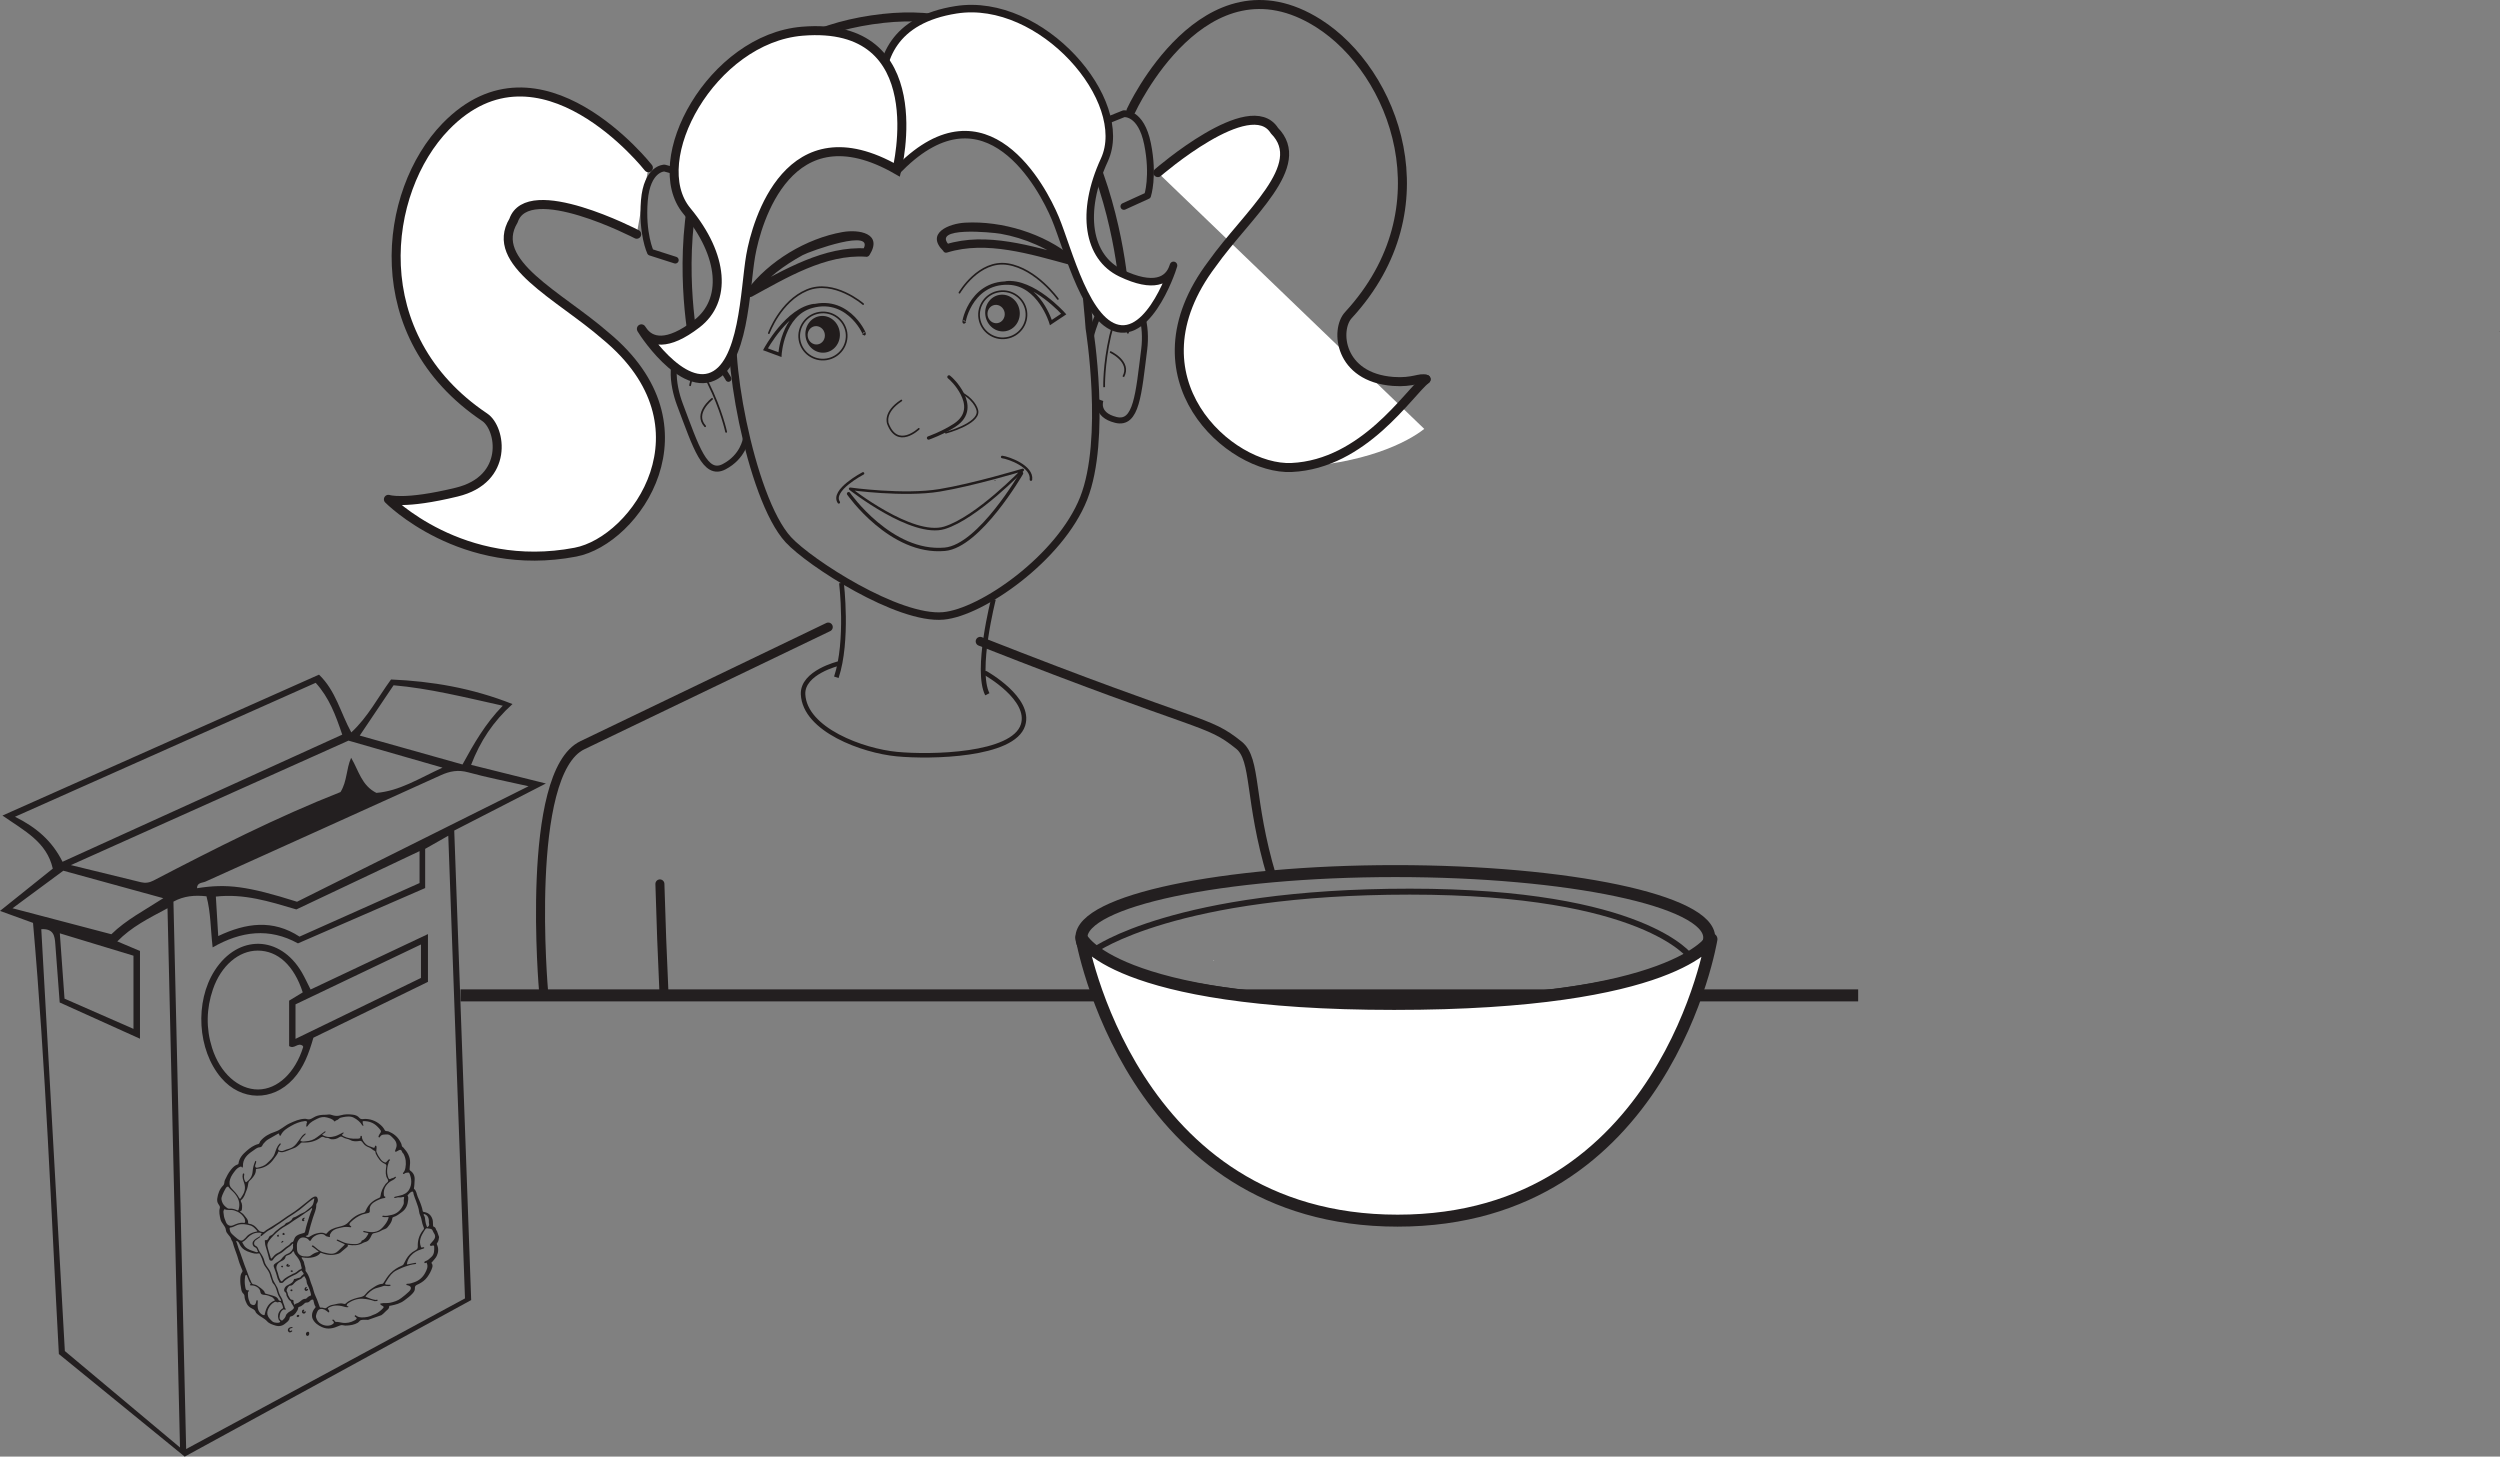 <?xml version="1.0" encoding="UTF-8"?>
<svg xmlns="http://www.w3.org/2000/svg" xmlns:xlink="http://www.w3.org/1999/xlink" width="416.091pt" height="242.433pt" viewBox="0 0 416.091 242.433" version="1.1">
<rect x="0" y="0" width="416.091" height="242.433" fill="#808080" stroke="none"/>
<defs>
<clipPath id="clip1">
  <path d="M 416 55 L 416.09 55 L 416.09 56 L 416 56 Z M 416 55 "/>
</clipPath>
<clipPath id="clip2">
  <path d="M 0 112 L 91 112 L 91 242.434 L 0 242.434 Z M 0 112 "/>
</clipPath>
</defs>
<g id="surface1">
<g clip-path="url(#clip1)" clip-rule="nonzero">
<path style=" stroke:none;fill-rule:nonzero;fill:rgb(13.73%,12.16%,12.549%);fill-opacity:1;" d="M 416.043 55.211 C 416.102 55.211 416.109 55.145 416.051 55.145 C 415.996 55.145 415.988 55.211 416.043 55.211 "/>
</g>
<path style="fill:none;stroke-width:1.5;stroke-linecap:round;stroke-linejoin:round;stroke:rgb(13%,11.327%,11.311%);stroke-opacity:1;stroke-miterlimit:4;" d="M -0.001 0 C -33.505 -16.121 -33.259 -15.996 -40.911 -19.664 C -50.614 -24.297 -47.372 -60.738 -47.372 -60.738 " transform="matrix(1,0,0,-1,137.853,104.364)"/>
<path style="fill:none;stroke-width:1.5;stroke-linecap:round;stroke-linejoin:round;stroke:rgb(13%,11.327%,11.311%);stroke-opacity:1;stroke-miterlimit:4;" d="M -0.001 -0.002 C 37.624 -14.826 37.651 -12.935 43.061 -17.283 C 46.022 -19.662 44.674 -26.275 48.522 -39.127 " transform="matrix(1,0,0,-1,163.142,106.745)"/>
<path style="fill:none;stroke-width:1.5;stroke-linecap:round;stroke-linejoin:round;stroke:rgb(13%,11.327%,11.311%);stroke-opacity:1;stroke-miterlimit:4;" d="M 0.001 0 C 0.169 -6.078 0.396 -12.152 0.681 -18.218 " transform="matrix(1,0,0,-1,109.831,147.114)"/>
<path style="fill-rule:nonzero;fill:rgb(100%,100%,100%);fill-opacity:1;stroke-width:1.5;stroke-linecap:round;stroke-linejoin:round;stroke:rgb(13%,11.327%,11.311%);stroke-opacity:1;stroke-miterlimit:4;" d="M 0.001 0.001 C 0.001 0.001 -18.038 23.009 -33.726 6.86 C -44.19 -3.921 -47.351 -28.038 -27.241 -41.527 C -24.499 -43.362 -23.128 -51.874 -31.917 -53.991 C -40.694 -56.124 -43.269 -55.187 -43.269 -55.187 C -43.269 -55.187 -31.077 -67.609 -12.14 -63.98 C -2.085 -62.062 11.239 -43.112 -7.167 -27.948 C -14.823 -21.265 -26.667 -15.8 -22.444 -8.796 C -20.038 -1.648 -1.94 -11.066 -1.94 -11.066 " transform="matrix(1,0,0,-1,107.913,27.919)"/>
<path style=" stroke:none;fill-rule:nonzero;fill:rgb(13%,11.327%,11.311%);fill-opacity:1;" d="M 144.727 42.434 C 146.977 38.836 142.973 38.129 140.191 38.629 C 134.207 39.695 127.945 43.43 124.289 48.34 C 123.879 48.887 124.543 49.695 125.148 49.367 C 130.824 46.27 137.422 42.289 144.09 42.727 C 144.984 42.789 145.117 41.41 144.223 41.348 C 137.25 40.891 130.473 44.883 124.562 48.113 C 124.844 48.449 125.137 48.793 125.426 49.137 C 127.516 46.324 130.562 44.129 133.598 42.461 C 134.785 41.812 146.004 37.793 143.586 41.641 C 143.113 42.395 144.25 43.195 144.727 42.434 "/>
<path style=" stroke:none;fill-rule:nonzero;fill:rgb(13%,11.327%,11.311%);fill-opacity:1;" d="M 158.078 40.895 C 154.738 37.605 165.207 38.68 166.527 38.906 C 170.465 39.594 174.656 41.371 177.75 43.949 C 177.961 43.539 178.172 43.137 178.391 42.73 C 171.816 40.957 164.164 38.559 157.426 40.664 C 156.586 40.926 156.816 42.293 157.664 42.023 C 164.164 40 171.582 42.324 177.906 44.031 C 178.676 44.238 179.16 43.324 178.543 42.812 C 173.781 38.848 166.766 36.727 160.645 37.059 C 157.926 37.207 153.988 38.816 157.02 41.793 C 157.652 42.41 158.715 41.523 158.078 40.895 "/>
<path style="fill:none;stroke-width:1.25;stroke-linecap:butt;stroke-linejoin:miter;stroke:rgb(13%,11.327%,11.311%);stroke-opacity:1;stroke-miterlimit:4;" d="M 0.001 0 C 0.001 0 2.966 -18.375 -0.944 -28.3 C -4.862 -38.214 -17.905 -47.289 -24.291 -47.863 C -31.842 -48.55 -46.596 -38.98 -50.088 -35.195 C -56.522 -28.23 -61.014 -2.429 -58.827 2.434 C -55.397 10.059 -62.526 13.786 -56.483 22.903 C -51.639 30.211 -43.987 34.118 -39.295 30.907 C -31.217 25.387 -30.565 28.426 -24.124 32.961 C -16.655 38.227 -3.682 26.75 -2.202 18.524 C -0.721 10.297 0.001 0 0.001 0 Z M 0.001 0 " transform="matrix(1,0,0,-1,181.307,54.645)"/>
<path style="fill:none;stroke-width:0.79;stroke-linecap:butt;stroke-linejoin:miter;stroke:rgb(13%,11.327%,11.311%);stroke-opacity:1;stroke-miterlimit:4;" d="M 0.001 0.001 C 0.001 0.001 -3.038 -11.827 -1.018 -15.827 " transform="matrix(1,0,0,-1,165.346,99.724)"/>
<path style="fill:none;stroke-width:0.79;stroke-linecap:butt;stroke-linejoin:miter;stroke:rgb(13%,11.327%,11.311%);stroke-opacity:1;stroke-miterlimit:4;" d="M 0.001 0 C 0.001 0 1.169 -9.636 -0.854 -15.695 " transform="matrix(1,0,0,-1,140.05,97.032)"/>
<path style="fill:none;stroke-width:1;stroke-linecap:round;stroke-linejoin:round;stroke:rgb(13%,11.327%,11.311%);stroke-opacity:1;stroke-miterlimit:4;" d="M 0.001 -0.001 C 0.001 -0.001 -3.526 6.479 -6.757 5.319 C -9.991 4.182 -9.331 -0.946 -8.073 -4.279 C -5.397 -11.361 -3.897 -16.286 -0.722 -14.634 C 2.45 -12.982 2.88 -10.095 2.88 -10.095 " transform="matrix(1,0,0,-1,121.237,63.046)"/>
<path style="fill:none;stroke-width:0.296;stroke-linecap:round;stroke-linejoin:round;stroke:rgb(13%,11.327%,11.311%);stroke-opacity:1;stroke-miterlimit:4;" d="M 0 -0.001 C 0 -0.001 0.778 4.839 3.004 0.355 C 5.227 -4.126 5.993 -7.758 5.993 -7.758 " transform="matrix(1,0,0,-1,114.863,64.117)"/>
<path style="fill:none;stroke-width:0.296;stroke-linecap:round;stroke-linejoin:round;stroke:rgb(13%,11.327%,11.311%);stroke-opacity:1;stroke-miterlimit:4;" d="M -0.001 -0.002 C -0.001 -0.002 -3.103 -2.4 -1.157 -4.545 " transform="matrix(1,0,0,-1,118.513,66.393)"/>
<path style="fill:none;stroke-width:1;stroke-linecap:butt;stroke-linejoin:miter;stroke:rgb(13%,11.327%,11.311%);stroke-opacity:1;stroke-miterlimit:4;" d="M 0 -0.001 C 0 -0.001 1.692 7.093 5.11 6.725 C 8.52 6.37 9.293 1.261 8.852 -2.271 C 7.899 -9.786 7.586 -14.927 4.118 -14.068 C 0.637 -13.2 1.567 -10.759 1.567 -10.759 " transform="matrix(1,0,0,-1,181.593,55.819)"/>
<path style="fill:none;stroke-width:0.296;stroke-linecap:butt;stroke-linejoin:miter;stroke:rgb(13%,11.327%,11.311%);stroke-opacity:1;stroke-miterlimit:4;" d="M -0.001 -0.001 C -0.001 -0.001 -1.888 4.522 -3.005 -0.357 C -4.13 -5.232 -4.021 -8.95 -4.021 -8.95 " transform="matrix(1,0,0,-1,187.791,55.491)"/>
<path style="fill:none;stroke-width:0.296;stroke-linecap:butt;stroke-linejoin:miter;stroke:rgb(13%,11.327%,11.311%);stroke-opacity:1;stroke-miterlimit:4;" d="M -0.001 0.002 C -0.001 0.002 3.584 -1.615 2.194 -4.147 " transform="matrix(1,0,0,-1,184.759,58.56)"/>
<path style=" stroke:none;fill-rule:nonzero;fill:rgb(13%,11.327%,11.311%);fill-opacity:1;" d="M 165.531 79.996 C 165.582 79.984 165.641 79.98 165.699 79.973 C 165.738 79.973 165.738 79.895 165.691 79.898 C 165.641 79.906 165.582 79.918 165.523 79.918 C 165.48 79.922 165.48 79.996 165.531 79.996 "/>
<path style=" stroke:none;fill-rule:nonzero;fill:rgb(13%,11.327%,11.311%);fill-opacity:1;" d="M 136.094 57.32 C 135.309 57.441 134.562 56.863 134.441 56.023 C 134.305 55.195 134.836 54.418 135.617 54.293 C 136.406 54.176 137.145 54.746 137.273 55.586 C 137.398 56.422 136.879 57.199 136.094 57.32 M 136.449 52.613 C 134.883 52.855 133.824 54.402 134.086 56.082 C 134.34 57.758 135.82 58.91 137.387 58.672 C 138.961 58.426 140.02 56.871 139.75 55.203 C 139.496 53.527 138.016 52.367 136.449 52.613 "/>
<path style="fill:none;stroke-width:0.284;stroke-linecap:butt;stroke-linejoin:miter;stroke:rgb(13%,11.327%,11.311%);stroke-opacity:1;stroke-miterlimit:4;" d="M 0.002 0.002 C 0.326 -2.143 -1.15 -4.154 -3.311 -4.486 C -5.463 -4.822 -7.479 -3.358 -7.815 -1.221 C -8.143 0.931 -6.666 2.939 -4.51 3.271 C -2.361 3.611 -0.342 2.142 0.002 0.002 Z M 0.002 0.002 " transform="matrix(1,0,0,-1,140.873,55.318)"/>
<path style=" stroke:none;fill-rule:nonzero;fill:rgb(13%,11.327%,11.311%);fill-opacity:1;" d="M 166.023 53.781 C 165.238 53.906 164.496 53.32 164.371 52.488 C 164.242 51.656 164.766 50.879 165.547 50.754 C 166.336 50.633 167.074 51.211 167.211 52.047 C 167.332 52.883 166.801 53.66 166.023 53.781 M 166.379 49.074 C 164.812 49.316 163.746 50.867 164.012 52.547 C 164.273 54.215 165.75 55.367 167.32 55.129 C 168.887 54.883 169.949 53.332 169.691 51.664 C 169.43 49.988 167.949 48.832 166.379 49.074 "/>
<path style="fill:none;stroke-width:0.284;stroke-linecap:butt;stroke-linejoin:miter;stroke:rgb(13%,11.327%,11.311%);stroke-opacity:1;stroke-miterlimit:4;" d="M -0.002 -0 C 0.327 -2.145 -1.154 -4.152 -3.31 -4.485 C -5.455 -4.82 -7.478 -3.356 -7.81 -1.219 C -8.142 0.933 -6.669 2.937 -4.513 3.273 C -2.353 3.605 -0.334 2.144 -0.002 -0 Z M -0.002 -0 " transform="matrix(1,0,0,-1,170.802,51.777)"/>
<path style="fill:none;stroke-width:0.425;stroke-linecap:round;stroke-linejoin:round;stroke:rgb(13%,11.327%,11.311%);stroke-opacity:1;stroke-miterlimit:4;" d="M -0.001 -0 C -0.001 -0 -8.251 -2.488 -13.861 -3.406 C -19.83 -4.387 -28.736 -3.145 -28.736 -3.145 C -28.736 -3.145 -18.412 -11.285 -13.037 -9.641 C -7.665 -7.988 -0.001 -0 -0.001 -0 Z M -0.001 -0 " transform="matrix(1,0,0,-1,170.228,78.207)"/>
<path style="fill:none;stroke-width:0.567;stroke-linecap:round;stroke-linejoin:round;stroke:rgb(13%,11.327%,11.311%);stroke-opacity:1;stroke-miterlimit:4;" d="M 0.001 0.001 C 0.001 0.001 -6.995 -12.128 -12.764 -12.647 C -21.768 -13.464 -28.78 -3.401 -28.78 -3.401 " transform="matrix(1,0,0,-1,170.018,78.771)"/>
<path style="fill:none;stroke-width:0.425;stroke-linecap:round;stroke-linejoin:round;stroke:rgb(13%,11.327%,11.311%);stroke-opacity:1;stroke-miterlimit:4;" d="M -0.002 -0.002 C 1.104 -0.142 5.065 -1.568 4.784 -3.767 " transform="matrix(1,0,0,-1,166.802,76.057)"/>
<path style="fill:none;stroke-width:0.425;stroke-linecap:round;stroke-linejoin:round;stroke:rgb(13%,11.327%,11.311%);stroke-opacity:1;stroke-miterlimit:4;" d="M 0 0.001 C 0 0.001 -5.363 -2.804 -4.031 -4.816 " transform="matrix(1,0,0,-1,143.637,78.794)"/>
<path style="fill:none;stroke-width:0.284;stroke-linecap:round;stroke-linejoin:round;stroke:rgb(13%,11.327%,11.311%);stroke-opacity:1;stroke-miterlimit:4;" d="M 0.001 -0.001 C 0.001 -0.001 -4.839 4.21 -9.355 2.32 C -13.788 0.472 -15.69 -4.837 -15.69 -4.837 " transform="matrix(1,0,0,-1,143.655,50.609)"/>
<path style="fill:none;stroke-width:0.567;stroke-linecap:butt;stroke-linejoin:miter;stroke:rgb(13%,11.327%,11.311%);stroke-opacity:1;stroke-miterlimit:4;" d="M 0.001 0 C -0.358 -1.058 0.708 6.59 7.333 6.379 C 12.45 6.219 14.384 -0.191 14.384 -0.191 L 16.52 1.231 C 16.52 1.231 11.419 6.957 6.872 6.418 " transform="matrix(1,0,0,-1,160.523,53.496)"/>
<path style="fill:none;stroke-width:0.567;stroke-linecap:butt;stroke-linejoin:miter;stroke:rgb(13%,11.327%,11.311%);stroke-opacity:1;stroke-miterlimit:4;" d="M -0.002 0.002 C 0.592 -0.951 -2.232 6.244 -8.615 4.494 C -13.556 3.139 -13.943 -3.545 -13.943 -3.545 L -16.349 -2.654 C -16.349 -2.654 -12.716 4.096 -8.181 4.635 " transform="matrix(1,0,0,-1,143.751,55.478)"/>
<path style="fill:none;stroke-width:0.284;stroke-linecap:round;stroke-linejoin:round;stroke:rgb(13%,11.327%,11.311%);stroke-opacity:1;stroke-miterlimit:4;" d="M 0.001 0.001 C 0.001 0.001 3.228 5.533 8.068 4.747 C 12.806 3.978 16.38 -1.042 16.38 -1.042 " transform="matrix(1,0,0,-1,159.686,48.716)"/>
<path style="fill:none;stroke-width:0.75;stroke-linecap:round;stroke-linejoin:round;stroke:rgb(13%,11.327%,11.311%);stroke-opacity:1;stroke-miterlimit:4;" d="M 0.001 0 C 0.001 0 7.568 -4.254 6.189 -8.613 C 4.576 -13.726 -9.151 -13.996 -14.799 -13.457 C -20.46 -12.922 -30.139 -9.414 -30.417 -3.496 C -30.573 0.157 -24.487 1.617 -24.487 1.617 " transform="matrix(1,0,0,-1,164.077,112.055)"/>
<path style="fill:none;stroke-width:0.567;stroke-linecap:round;stroke-linejoin:round;stroke:rgb(13%,11.327%,11.311%);stroke-opacity:1;stroke-miterlimit:4;" d="M -0.001 -0 C 0.409 -0.309 1.479 -1.395 2.175 -2.742 C 3.058 -4.43 3.3 -6.473 0.956 -8.02 C -1.06 -9.34 -3.399 -10.153 -3.399 -10.153 " transform="matrix(1,0,0,-1,157.95,62.742)"/>
<path style="fill:none;stroke-width:0.284;stroke-linecap:round;stroke-linejoin:round;stroke:rgb(13%,11.327%,11.311%);stroke-opacity:1;stroke-miterlimit:4;" d="M -0.001 -0 C -0.001 -0 5.519 1.473 5.265 3.605 C 5.265 3.605 5.085 5.211 2.749 6.558 " transform="matrix(1,0,0,-1,157.426,72.019)"/>
<path style="fill:none;stroke-width:0.284;stroke-linecap:round;stroke-linejoin:round;stroke:rgb(13%,11.327%,11.311%);stroke-opacity:1;stroke-miterlimit:4;" d="M -0.001 -0.001 C -0.001 -0.001 -3.567 -3.426 -5.165 0.925 C -5.094 0.867 -5.961 2.706 -2.903 4.714 " transform="matrix(1,0,0,-1,152.922,71.374)"/>
<path style="fill:none;stroke-width:1.5;stroke-linecap:round;stroke-linejoin:round;stroke:rgb(13%,11.327%,11.311%);stroke-opacity:1;stroke-miterlimit:4;" d="M -0.001 0 C -0.001 0 -10.626 49.922 31.468 54.539 C 68.921 58.649 71.613 8.34 71.613 8.34 " transform="matrix(1,0,0,-1,115.551,57.598)"/>
<path style="fill:none;stroke-width:1.135;stroke-linecap:round;stroke-linejoin:round;stroke:rgb(13%,11.327%,11.311%);stroke-opacity:1;stroke-miterlimit:4;" d="M 0 -0.002 L 3.586 1.436 C 3.586 1.436 6.45 1.799 7.536 -3.584 C 8.618 -8.963 7.543 -12.193 7.543 -12.193 L 3.598 -13.99 " transform="matrix(1,0,0,-1,183.457,20.366)"/>
<path style=" stroke:none;fill-rule:nonzero;fill:rgb(100%,100%,100%);fill-opacity:1;" d="M 237.047 71.383 C 234.16 73.684 226.977 77.25 214.969 77.805 C 204.754 78.277 187.367 62.969 201.734 43.922 C 207.617 35.641 217.867 27.562 212.117 21.746 C 208.109 15.348 192.711 28.73 192.711 28.73 "/>
<path style="fill:none;stroke-width:1.5;stroke-linecap:round;stroke-linejoin:round;stroke:rgb(13%,11.327%,11.311%);stroke-opacity:1;stroke-miterlimit:4;" d="M 0.001 0.001 C -2.889 -2.299 -10.377 -14.124 -22.389 -14.682 C -32.604 -15.155 -49.987 0.158 -35.62 19.204 C -29.741 27.486 -19.487 35.564 -25.241 41.384 C -29.245 47.779 -44.643 34.396 -44.643 34.396 " transform="matrix(1,0,0,-1,237.354,63.126)"/>
<path style="fill:none;stroke-width:1.5;stroke-linecap:round;stroke-linejoin:round;stroke:rgb(13%,11.327%,11.311%);stroke-opacity:1;stroke-miterlimit:4;" d="M 0.001 -0.001 C 0.001 -0.001 12.181 26.585 31.201 14.538 C 43.892 6.499 52.591 -16.216 36.189 -34.02 C 33.935 -36.454 34.619 -44.38 43.634 -45.063 C 46.974 -45.317 48.119 -44.313 49.119 -44.704 " transform="matrix(1,0,0,-1,188.237,18.421)"/>
<path style="fill:none;stroke-width:1.135;stroke-linecap:round;stroke-linejoin:round;stroke:rgb(13%,11.327%,11.311%);stroke-opacity:1;stroke-miterlimit:4;" d="M -0.001 0.002 L -3.735 1.002 C -3.735 1.002 -6.63 1.021 -7.071 -4.447 C -7.505 -9.92 -6.06 -12.998 -6.06 -12.998 L -1.923 -14.322 " transform="matrix(1,0,0,-1,114.314,28.971)"/>
<path style=" stroke:none;fill-rule:nonzero;fill:rgb(100%,100%,100%);fill-opacity:1;" d="M 149.812 27.902 C 149.812 27.902 138.297 4.895 159.133 1.629 C 173.348 -0.602 188.332 16.785 183.809 26.621 C 179.773 35.375 181.062 42.812 186.551 45.453 C 192.035 48.082 194.461 46.699 195.223 44.422 C 195.984 42.145 192.359 55.156 186.617 54.746 C 180.879 54.332 177.816 41.555 175.645 36.34 C 173.477 31.129 164.164 13.617 149.812 27.902 "/>
<path style="fill:none;stroke-width:1.25;stroke-linecap:butt;stroke-linejoin:miter;stroke:rgb(13%,11.327%,11.311%);stroke-opacity:1;stroke-miterlimit:4;" d="M -0.002 -0.001 C -0.002 -0.001 -11.517 23.007 9.319 26.273 C 23.534 28.503 38.518 11.117 33.995 1.281 C 29.959 -7.473 31.248 -14.911 36.737 -17.551 C 42.221 -20.18 44.647 -18.798 45.409 -16.52 C 46.17 -14.243 42.545 -27.255 36.803 -26.844 C 31.065 -26.43 28.002 -13.653 25.831 -8.438 C 23.663 -3.227 14.35 14.285 -0.002 -0.001 Z M -0.002 -0.001 " transform="matrix(1,0,0,-1,149.814,27.902)"/>
<path style=" stroke:none;fill-rule:nonzero;fill:rgb(100%,100%,100%);fill-opacity:1;" d="M 149.273 28.266 C 149.273 28.266 155.559 3.383 133.535 5.195 C 118.508 6.434 107.359 26.719 114.312 35.109 C 120.504 42.578 120.957 50.047 115.992 53.879 C 111.02 57.723 108.223 56.969 106.906 54.953 C 105.582 52.949 112.379 64.605 118.129 62.844 C 123.887 61.074 123.969 48.062 124.945 42.523 C 125.918 36.988 131.25 17.93 149.273 28.266 "/>
<path style="fill:none;stroke-width:1.5;stroke-linecap:butt;stroke-linejoin:miter;stroke:rgb(13%,11.327%,11.311%);stroke-opacity:1;stroke-miterlimit:4;" d="M 0.002 -0 C 0.002 -0 6.287 24.883 -15.736 23.07 C -30.764 21.832 -41.912 1.547 -34.959 -6.844 C -28.768 -14.313 -28.314 -21.781 -33.279 -25.613 C -38.252 -29.457 -41.049 -28.703 -42.365 -26.688 C -43.689 -24.684 -36.893 -36.34 -31.143 -34.578 C -25.385 -32.809 -25.303 -19.797 -24.326 -14.258 C -23.354 -8.723 -18.021 10.336 0.002 -0 Z M 0.002 -0 " transform="matrix(1,0,0,-1,149.272,28.265)"/>
<path style="fill:none;stroke-width:2;stroke-linecap:butt;stroke-linejoin:miter;stroke:rgb(13.73%,12.16%,12.549%);stroke-opacity:1;stroke-miterlimit:10;" d="M 0.001 0 L 232.623 0 " transform="matrix(1,0,0,-1,76.643,165.668)"/>
<path style="fill:none;stroke-width:1.993;stroke-linecap:butt;stroke-linejoin:miter;stroke:rgb(13.73%,12.16%,12.549%);stroke-opacity:1;stroke-miterlimit:4;" d="M 0 0.001 C 0 -6.104 -23.39 -11.057 -52.246 -11.057 C -81.101 -11.057 -104.492 -6.104 -104.492 0.001 C -104.492 6.103 -81.101 11.052 -52.246 11.052 C -23.39 11.052 0 6.103 0 0.001 Z M 0 0.001 " transform="matrix(1,0,0,-1,284.476,156.033)"/>
<path style="fill:none;stroke-width:0.991;stroke-linecap:butt;stroke-linejoin:miter;stroke:rgb(13.73%,12.16%,12.549%);stroke-opacity:1;stroke-miterlimit:4;" d="M 0 -0.002 C 0 -0.002 -7.656 10.858 -46.699 10.858 C -85.742 10.858 -99.14 1.162 -99.14 1.162 " transform="matrix(1,0,0,-1,281.355,159.26)"/>
<path style="fill-rule:nonzero;fill:rgb(100%,100%,100%);fill-opacity:1;stroke-width:1.993;stroke-linecap:round;stroke-linejoin:round;stroke:rgb(13.73%,12.16%,12.549%);stroke-opacity:1;stroke-miterlimit:4;" d="M -0.001 0.001 C -0.001 0.001 5.062 -11.057 52.05 -11.057 C 99.039 -11.057 104.863 -0.272 104.863 -0.272 C 104.863 -0.272 97.238 -47.128 52.624 -47.128 C 8.007 -47.128 -0.001 0.001 -0.001 0.001 " transform="matrix(1,0,0,-1,179.985,156.033)"/>
<path style=" stroke:none;fill-rule:nonzero;fill:rgb(100%,100%,100%);fill-opacity:1;" d="M 202.078 159.859 C 202.035 159.859 201.988 159.859 201.945 159.859 C 201.977 159.828 201.996 159.797 202.023 159.77 C 202.035 159.797 202.059 159.828 202.078 159.859 "/>
<g clip-path="url(#clip2)" clip-rule="nonzero">
<path style=" stroke:none;fill-rule:evenodd;fill:rgb(13.73%,12.16%,12.549%);fill-opacity:1;" d="M 10.738 166.211 C 14.641 167.922 18.43 169.582 22.215 171.242 L 22.215 159.062 C 18.062 157.805 14.172 156.621 9.957 155.34 C 10.234 159.195 10.48 162.648 10.738 166.211 M 10.539 144.918 C 7.781 146.957 5.141 148.906 2.082 151.168 C 7.863 152.688 13.176 154.086 18.535 155.492 C 20.996 153.09 23.988 151.551 27.18 149.492 C 21.391 147.898 16.082 146.441 10.539 144.918 M 36.32 155.793 C 40.941 153.602 45.406 152.984 49.852 155.887 C 56.641 152.859 63.371 149.855 69.828 146.973 L 69.828 141.66 C 62.668 145.047 55.852 148.273 49.324 151.363 C 44.762 150.008 40.605 148.707 35.926 149.223 C 36.059 151.457 36.18 153.477 36.32 155.793 M 83.676 117.457 C 77.312 116.043 71.445 114.57 65.504 114.055 C 63.566 116.93 61.789 119.578 59.875 122.426 C 65.676 124.059 71.301 125.641 76.977 127.238 C 78.898 123.73 80.742 120.48 83.676 117.457 M 87.969 130.859 C 84.152 129.996 81.012 129.395 77.938 128.547 C 76.258 128.082 74.879 128.336 73.336 129.039 C 60.305 134.973 47.242 140.82 34.199 146.73 C 33.684 146.961 32.793 146.867 32.789 147.832 C 37.789 147.031 41.219 147.492 49.438 150.082 C 62.023 143.805 74.668 137.496 87.969 130.859 M 11.797 143.984 C 16.172 145.059 19.812 145.957 23.465 146.836 C 24.168 147.004 24.844 146.926 25.535 146.562 C 35.785 141.227 46.082 136 56.672 131.828 C 57.793 130.02 57.602 128.016 58.441 126.121 C 59.719 128.273 60.168 130.727 62.645 131.965 C 66.449 131.66 69.684 129.594 73.648 127.762 C 67.992 126.137 62.93 124.684 58.004 123.266 C 42.723 130.121 27.625 136.891 11.797 143.984 M 10.406 143.43 C 26.137 136.281 41.492 129.301 56.961 122.27 C 55.863 119.016 54.793 116.129 52.543 113.645 C 35.973 121.023 19.48 128.371 2.496 135.938 C 6.059 137.711 8.68 139.953 10.406 143.43 M 6.871 154.652 C 8.18 178.117 9.492 201.543 10.793 224.863 C 17.129 230.168 23.273 235.316 29.957 240.914 C 29.254 210.652 28.57 181.129 27.879 151.168 C 24.66 152.887 21.898 154.262 19.523 156.68 C 20.93 157.273 22.125 157.781 23.297 158.277 L 23.297 172.883 C 18.688 170.801 14.309 168.82 9.934 166.848 C 9.68 163.492 9.43 160.277 9.199 157.062 C 9.105 155.727 8.891 154.531 6.871 154.652 M 77.391 216.102 C 76.469 190.52 75.547 165.027 74.609 139.098 C 73 140.012 71.934 140.617 70.762 141.281 L 70.762 147.805 C 63.617 150.914 56.637 153.949 49.59 157.012 C 44.828 154.379 40.137 154.957 35.391 157.68 C 35.039 154.641 35.094 151.875 34.363 149.176 C 32.422 148.965 30.617 149.102 28.867 150.066 C 29.57 180.336 30.273 210.516 30.984 241.172 C 46.629 232.719 61.824 224.512 77.391 216.102 M 5.496 153.602 C 3.75 152.969 2.086 152.367 0 151.609 C 3.039 149.176 5.84 146.93 8.785 144.57 C 7.781 140.117 4.055 138.281 0.41 135.738 C 18.113 127.855 35.594 120.074 53.094 112.285 C 55.906 114.984 56.66 118.617 58.469 121.898 C 61.238 119.344 62.855 116.137 65.082 113.09 C 71.875 113.383 78.559 114.508 85.297 117.18 C 82.062 120.102 79.93 123.344 78.41 127.301 C 82.418 128.301 86.285 129.262 90.855 130.402 C 85.508 133.148 80.719 135.609 75.602 138.234 C 76.535 164.109 77.473 190.09 78.422 216.379 C 62.605 225.023 46.75 233.688 30.742 242.434 C 23.77 236.75 16.828 231.09 9.797 225.363 C 8.508 201.566 7.617 177.719 5.496 153.602 "/>
</g>
<path style=" stroke:none;fill-rule:evenodd;fill:rgb(13.73%,12.16%,12.549%);fill-opacity:1;" d="M 49.184 172.902 C 56.434 169.383 63.301 166.051 70.066 162.766 L 70.066 157.195 C 62.938 160.598 56.051 163.883 49.184 167.16 Z M 50.387 165.168 C 48.934 160.66 46.219 158.215 42.891 158.215 C 39.727 158.215 36.797 160.719 35.445 164.641 C 34.336 167.875 34.273 171.168 35.301 174.418 C 36.625 178.625 39.719 181.344 42.961 181.328 C 46.195 181.309 49.133 178.555 50.457 174.273 C 50.488 174.168 50.328 174.004 50.344 174.031 C 49.516 173.477 49.012 174.672 48.121 174.102 L 48.121 166.547 C 48.926 166.059 49.602 165.648 50.387 165.168 M 52.16 172.715 C 51.402 175.359 50.535 177.703 48.789 179.602 C 45.348 183.359 40.125 183.27 36.812 179.395 C 32.863 174.77 32.379 166.738 35.742 161.516 C 39.633 155.465 46.637 155.633 50.254 161.871 C 50.742 162.715 51.148 163.613 51.695 164.691 C 58.164 161.637 64.59 158.602 71.227 155.465 L 71.227 163.418 C 64.93 166.488 58.594 169.578 52.16 172.715 "/>
<path style=" stroke:none;fill-rule:evenodd;fill:rgb(13.73%,12.16%,12.549%);fill-opacity:1;" d="M 70.961 203.914 C 70.992 204.004 71.023 204.094 71.055 204.18 C 71.07 204.23 71.094 204.293 71.152 204.238 C 71.32 204.098 71.496 203.957 71.418 203.695 C 71.391 203.605 71.371 203.512 71.379 203.422 C 71.422 202.738 71.18 202.262 70.688 202.09 C 70.633 202.074 70.59 202.043 70.535 202.094 C 70.469 202.152 70.512 202.207 70.535 202.258 C 70.59 202.367 70.684 202.473 70.703 202.59 C 70.781 203.031 70.797 203.488 70.961 203.914 M 47.008 217.238 C 46.816 216.699 46.648 216.617 46.191 216.754 C 46.156 216.762 46.102 216.754 46.07 216.73 C 45.938 216.633 45.801 216.641 45.664 216.715 C 45.211 216.965 44.895 217.344 44.668 217.805 C 44.465 218.215 44.414 218.664 44.602 219.059 C 44.75 219.379 45.031 219.656 45.297 219.906 C 45.531 220.129 45.863 220.145 46.176 220.16 C 46.34 220.168 46.539 220.148 46.625 220 C 46.691 219.879 46.504 219.824 46.434 219.734 C 46.418 219.715 46.41 219.688 46.398 219.66 C 46.098 218.949 46.359 218.172 47.043 217.77 C 47.113 217.727 47.133 217.684 47.109 217.609 C 47.062 217.449 47.023 217.289 47.008 217.238 M 40.738 202.879 C 40.359 202.105 39.734 201.688 38.969 201.457 C 38.453 201.301 37.898 201.477 37.391 201.27 C 37.328 201.246 37.305 201.324 37.27 201.375 C 37.105 201.621 37.223 201.883 37.234 202.125 C 37.262 202.586 37.445 203.016 37.621 203.438 C 37.828 203.949 38.328 204.145 38.816 203.93 C 39.367 203.688 39.926 203.434 40.551 203.531 C 40.762 203.562 40.801 203.445 40.801 203.301 C 40.797 203.148 40.758 202.996 40.738 202.879 M 42.73 204.973 C 42.777 204.945 42.859 204.934 42.785 204.848 C 42.453 204.477 42.141 204.094 41.629 203.949 C 40.934 203.758 40.254 203.637 39.547 203.871 C 39.117 204.012 38.746 204.301 38.273 204.324 C 38.254 204.324 38.215 204.375 38.215 204.402 C 38.23 204.77 38.32 205.117 38.598 205.375 C 38.902 205.66 39.207 205.945 39.535 206.195 C 40.098 206.621 40.324 206.586 40.828 206.059 C 41.008 205.867 41.172 205.641 41.387 205.496 C 41.785 205.223 42.242 205.059 42.73 204.973 M 37.879 197.5 C 37.715 197.562 37.617 197.668 37.555 197.793 C 37.359 198.168 37.141 198.539 36.996 198.934 C 36.914 199.156 36.824 199.406 36.863 199.656 C 36.941 200.117 37.148 200.516 37.504 200.812 C 37.711 200.984 37.906 201.207 38.223 201.172 C 38.672 201.125 39.086 201.25 39.484 201.43 C 39.633 201.492 39.68 201.422 39.707 201.324 C 40.039 200.273 39.703 199.391 39.023 198.59 C 38.711 198.223 38.297 197.953 38.027 197.547 C 37.98 197.473 37.914 197.496 37.879 197.5 M 50.922 216.168 C 51.141 215.961 51.359 215.75 51.656 215.648 C 51.699 215.637 51.781 215.617 51.77 215.531 C 51.711 215.086 51.547 214.672 51.391 214.262 C 51.273 213.957 51.047 213.68 51.035 213.344 C 51.027 212.996 50.855 212.734 50.699 212.461 C 50.652 212.379 50.629 212.398 50.562 212.438 C 50.359 212.559 50.254 212.785 50.027 212.879 C 49.645 213.039 49.273 213.219 48.992 213.543 C 48.797 213.762 48.641 213.992 48.273 213.984 C 47.996 213.98 47.586 214.707 47.734 214.914 C 47.93 215.176 47.867 215.512 48.051 215.75 C 48.219 215.969 48.258 216.324 48.652 216.34 C 48.793 216.344 48.91 216.453 48.852 216.637 C 48.797 216.816 48.996 216.941 48.965 217.117 C 48.961 217.125 49.035 217.152 49.039 217.148 C 49.168 216.949 49.402 216.949 49.59 216.859 C 50.039 216.641 50.32 216.117 50.922 216.168 M 48.758 212.008 C 49.238 211.875 49.488 211.57 49.793 211.355 C 49.945 211.246 50.281 211.297 50.195 210.949 C 50.168 210.852 50.125 210.75 50.113 210.648 C 50.047 210.102 49.793 209.633 49.469 209.207 C 49.277 208.953 49.031 208.742 48.949 208.418 C 48.934 208.355 48.926 208.281 48.84 208.266 C 48.746 208.254 48.711 208.324 48.672 208.383 C 48.539 208.609 48.336 208.73 48.102 208.84 C 47.898 208.926 47.582 208.965 47.535 209.172 C 47.457 209.566 47.207 209.73 46.887 209.875 C 46.055 210.254 45.836 210.844 46.109 211.492 C 46.332 212.012 46.355 212.586 46.668 213.082 C 46.832 213.34 46.91 213.301 47.047 213.137 C 47.531 212.559 48.23 212.324 48.758 212.008 M 41.504 216.57 C 41.586 216.766 41.594 216.992 41.844 217.117 C 42.211 217.297 42.461 217.238 42.586 216.875 C 42.629 216.754 42.656 216.629 42.672 216.504 C 42.684 216.434 42.719 216.406 42.773 216.402 C 42.848 216.395 42.891 216.441 42.898 216.512 C 42.902 216.59 42.898 216.664 42.895 216.746 C 42.848 217.395 42.832 218.035 43.328 218.559 C 43.5 218.738 43.711 218.871 43.949 218.891 C 44.074 218.902 44.074 218.703 44.098 218.59 C 44.316 217.637 44.734 216.84 45.703 216.457 C 45.762 216.43 45.762 216.383 45.727 216.348 C 45.574 216.184 45.445 215.965 45.254 215.883 C 44.863 215.699 44.453 215.535 44.012 215.512 C 43.641 215.492 43.387 215.43 43.324 214.953 C 43.25 214.367 42.512 213.922 41.828 213.934 C 41.746 213.934 41.66 213.957 41.617 213.875 C 41.559 213.77 41.68 213.773 41.719 213.727 C 41.734 213.707 41.746 213.656 41.734 213.645 C 41.445 213.344 41.371 212.934 41.199 212.574 C 41.133 212.434 41.078 212.164 40.965 212.191 C 40.785 212.23 40.793 212.48 40.77 212.664 C 40.703 213.168 40.727 213.676 40.816 214.176 C 40.867 214.445 40.867 214.797 41.32 214.762 C 41.398 214.758 41.539 214.836 41.355 214.953 C 41.305 214.98 41.266 215.074 41.266 215.137 C 41.262 215.625 41.277 216.113 41.504 216.57 M 45.02 209.203 C 45.012 209.207 45.004 209.211 44.996 209.215 C 45.043 209.305 45.09 209.395 45.137 209.488 C 45.172 209.465 45.219 209.449 45.242 209.418 C 45.535 209.074 45.797 208.734 46.242 208.535 C 46.922 208.23 47.398 207.613 48.043 207.254 C 48.285 207.117 48.355 206.809 48.629 206.738 C 48.766 206.707 48.82 206.629 48.863 206.516 C 48.977 206.227 49.059 205.914 49.312 205.715 C 49.688 205.422 50.148 205.336 50.59 205.203 C 50.703 205.172 50.754 205.121 50.777 204.996 C 50.871 204.551 50.965 204.105 51.105 203.68 C 51.375 202.867 51.586 202.039 51.934 201.258 C 51.957 201.207 51.953 201.105 51.926 201.086 C 51.859 201.035 51.824 201.125 51.781 201.16 C 51.688 201.242 51.602 201.34 51.5 201.414 C 51.09 201.695 50.66 201.957 50.262 202.258 C 49.664 202.703 49 203.047 48.41 203.5 C 47.988 203.824 47.492 204.043 47.051 204.34 C 46.32 204.828 45.684 205.426 45.109 206.086 C 44.77 206.477 44.414 206.906 44.52 207.461 C 44.633 208.051 44.848 208.625 45.02 209.203 M 45.285 213.262 C 45.188 212.98 45.098 212.738 45.02 212.492 C 44.969 212.336 44.945 212.176 44.887 212.02 C 44.707 211.52 44.371 211.129 44.074 210.699 C 43.746 210.223 43.711 209.609 43.426 209.105 C 43.32 208.922 43.234 208.57 43.07 208.609 C 42.559 208.738 42.121 208.586 41.652 208.441 C 40.941 208.227 40.328 207.91 39.949 207.219 C 39.82 206.988 39.742 206.684 39.453 206.559 C 39.414 206.543 39.367 206.547 39.328 206.539 C 39.328 206.582 39.312 206.629 39.328 206.66 C 39.496 207 39.551 207.375 39.691 207.727 C 40.172 208.945 40.535 210.203 41.031 211.418 C 41.266 211.996 41.441 212.602 41.723 213.16 C 41.832 213.375 41.875 213.695 42.168 213.746 C 42.422 213.793 42.648 213.855 42.859 213.996 C 43.246 214.254 43.609 214.523 43.93 214.863 C 44.062 215.012 44.043 215.277 44.211 215.312 C 44.523 215.383 44.832 215.465 45.133 215.562 C 45.605 215.715 46.141 215.805 46.355 216.34 C 46.438 216.531 46.598 216.457 46.703 216.531 C 46.719 216.543 46.77 216.523 46.773 216.516 C 46.785 216.398 46.734 216.297 46.68 216.203 C 46.48 215.879 46.289 215.547 46.18 215.184 C 46.043 214.727 45.941 214.258 45.66 213.855 C 45.52 213.656 45.305 213.496 45.285 213.262 M 47.309 214.84 C 47.215 214.602 47.438 214.176 47.668 214.02 C 48.133 213.711 48.777 213.602 48.926 212.926 C 48.934 212.898 48.988 212.855 49.016 212.859 C 49.301 212.879 49.531 212.691 49.801 212.668 C 49.918 212.656 49.996 212.609 50.043 212.523 C 50.129 212.371 50.262 212.277 50.398 212.18 C 50.773 211.898 50.281 211.762 50.273 211.535 C 50.266 211.414 50.086 211.48 49.996 211.543 C 49.719 211.734 49.473 211.988 49.172 212.121 C 48.406 212.453 47.676 212.809 47.117 213.449 C 47.008 213.578 46.539 213.559 46.5 213.418 C 46.426 213.172 46.25 212.961 46.188 212.73 C 46.039 212.191 45.887 211.645 45.676 211.125 C 45.469 210.625 45.484 210.508 45.93 210.203 C 46.242 209.988 46.617 209.82 46.84 209.531 C 47.137 209.141 47.438 208.82 47.91 208.652 C 48.387 208.48 48.801 207.945 48.781 207.57 C 48.773 207.41 48.73 207.254 48.793 207.094 C 48.805 207.062 48.77 207.012 48.75 206.977 C 48.746 206.969 48.691 206.977 48.68 206.996 C 48.434 207.355 48.039 207.539 47.707 207.801 C 47.359 208.074 47.051 208.426 46.664 208.613 C 46.148 208.871 45.73 209.188 45.434 209.668 C 45.355 209.797 45.242 209.852 45.094 209.824 C 44.949 209.801 44.852 209.727 44.812 209.578 C 44.613 208.844 44.441 208.098 44.195 207.375 C 44.098 207.09 44.129 206.812 44.078 206.539 C 44.059 206.445 44.125 206.387 44.219 206.402 C 44.434 206.438 44.543 206.312 44.645 206.156 C 44.77 205.965 44.789 205.719 45.078 205.625 C 45.438 205.508 45.621 205.137 45.902 204.906 C 46.336 204.551 46.766 204.188 47.258 203.93 C 47.465 203.82 47.512 203.559 47.719 203.516 C 48.035 203.449 48.258 203.262 48.496 203.066 C 48.648 202.938 48.641 202.684 48.883 202.625 C 49.449 202.48 49.879 202.051 50.434 201.855 C 50.75 201.742 51.02 201.477 51.293 201.254 C 51.559 201.043 51.859 200.84 52.027 200.562 C 52.195 200.293 52.219 199.938 52.301 199.617 C 52.312 199.574 52.324 199.504 52.301 199.48 C 52.246 199.434 52.199 199.5 52.16 199.527 C 51.324 200.074 50.617 200.781 49.828 201.383 C 49.23 201.836 48.598 202.223 47.977 202.625 C 47.328 203.047 46.734 203.535 46.074 203.926 C 45.723 204.141 45.418 204.445 45.051 204.609 C 44.523 204.852 44.102 205.207 43.68 205.582 C 43.582 205.672 43.508 205.809 43.383 205.676 C 43.285 205.574 43.418 205.48 43.473 205.398 C 43.52 205.324 43.598 205.23 43.469 205.203 C 42.773 205.062 42.137 205.258 41.59 205.66 C 41.164 205.965 40.891 206.461 40.387 206.684 C 40.309 206.715 40.316 206.781 40.352 206.836 C 40.496 207.066 40.613 207.332 40.805 207.523 C 41.273 207.992 41.91 208.145 42.52 208.359 C 42.672 208.414 42.797 208.473 42.918 208.332 C 43.023 208.203 42.836 208.18 42.816 208.082 C 42.777 207.848 42.664 207.672 42.402 207.57 C 42.059 207.438 41.926 206.895 42.141 206.594 C 42.398 206.223 42.812 206.039 43.184 205.805 C 43.234 205.77 43.285 205.707 43.332 205.777 C 43.348 205.801 43.301 205.895 43.258 205.926 C 43.047 206.082 42.828 206.234 42.609 206.375 C 42.238 206.613 42.176 207.184 42.527 207.34 C 42.797 207.461 42.918 207.668 43.004 207.914 C 43.082 208.145 43.219 208.332 43.352 208.527 C 43.633 208.934 43.898 209.371 43.996 209.844 C 44.074 210.223 44.238 210.527 44.441 210.812 C 44.656 211.113 44.891 211.395 45.027 211.746 C 45.145 212.043 45.258 212.336 45.328 212.648 C 45.52 213.469 46.203 214.059 46.348 214.898 C 46.371 215.023 46.43 215.141 46.465 215.258 C 46.59 215.707 46.969 216.047 47.055 216.508 C 47.121 216.898 47.34 217.234 47.398 217.621 C 47.406 217.68 47.457 217.734 47.5 217.781 C 47.547 217.832 47.578 217.891 47.547 217.945 C 47.508 218.008 47.43 218.02 47.371 217.973 C 47.258 217.887 47.18 217.926 47.078 218.004 C 46.629 218.336 46.547 218.82 46.527 219.32 C 46.516 219.582 46.863 219.883 47 219.762 C 47.258 219.531 47.516 219.293 47.586 218.93 C 47.609 218.82 47.688 218.754 47.75 218.672 C 48.012 218.324 48.457 218.223 48.75 217.914 C 48.844 217.816 48.965 217.711 48.902 217.559 C 48.758 217.211 48.469 216.941 48.383 216.566 C 48.383 216.551 48.352 216.539 48.332 216.527 C 48.023 216.363 47.922 216.039 47.746 215.766 C 47.609 215.555 47.723 215.258 47.504 215.094 C 47.402 215.02 47.324 214.945 47.309 214.84 M 62.086 218.852 C 62.711 218.664 63.125 218.328 63.527 217.965 C 64.035 217.504 63.879 217.477 63.523 217.266 C 63.488 217.246 63.434 217.23 63.418 217.199 C 63.383 217.121 63.254 217.105 63.285 217.004 C 63.301 216.938 63.371 216.953 63.426 216.938 C 63.918 216.809 64.434 216.934 64.914 216.828 C 65.57 216.684 66.223 216.488 66.777 216.051 C 67.219 215.707 67.66 215.375 68.055 214.977 C 68.254 214.781 68.434 214.539 68.379 214.297 C 68.332 214.082 68.059 213.965 67.816 213.91 C 67.738 213.891 67.633 213.891 67.629 213.801 C 67.625 213.688 67.73 213.66 67.824 213.664 C 68.215 213.676 68.586 213.535 68.93 213.418 C 69.723 213.152 70.363 212.609 70.758 211.859 C 71.016 211.363 71.305 210.84 71.039 210.238 C 71.02 210.191 71.02 210.094 70.922 210.164 C 70.816 210.234 70.688 210.293 70.633 210.152 C 70.582 210.023 70.711 209.934 70.836 209.895 C 71.23 209.773 71.504 209.465 71.793 209.207 C 72.305 208.754 72.285 208.105 72.266 207.488 C 72.262 207.301 72.133 207.258 71.957 207.32 C 71.824 207.367 71.656 207.406 71.574 207.277 C 71.492 207.156 71.621 207.051 71.699 206.953 C 72.121 206.434 72.773 205.969 72.191 205.184 C 72.016 204.953 72.031 204.57 71.609 204.516 C 70.895 204.43 70.965 204.289 70.586 204.895 C 70.09 205.695 69.676 206.48 70.047 207.48 C 70.152 207.766 70.238 207.625 70.359 207.594 C 70.465 207.562 70.574 207.574 70.605 207.664 C 70.641 207.762 70.523 207.785 70.449 207.812 C 70.324 207.859 70.199 207.91 70.07 207.945 C 69.406 208.145 68.828 208.48 68.367 209.004 C 68.02 209.395 67.797 209.84 67.73 210.363 C 67.715 210.492 67.797 210.441 67.84 210.434 C 68.242 210.355 68.641 210.27 69.043 210.191 C 69.125 210.176 69.23 210.156 69.258 210.258 C 69.285 210.371 69.168 210.383 69.102 210.391 C 68.543 210.445 68.008 210.594 67.484 210.785 C 67.199 210.891 66.918 210.996 66.648 211.125 C 66.266 211.309 65.855 211.461 65.527 211.719 C 64.926 212.199 64.535 212.863 64.145 213.516 C 64.008 213.742 64.16 213.797 64.332 213.816 C 64.504 213.836 64.684 213.824 64.859 213.828 C 64.922 213.832 65.008 213.824 65.008 213.914 C 65.008 213.996 64.941 214.004 64.863 214.027 C 64.484 214.137 64.125 213.895 63.715 214.07 C 63.34 214.227 62.91 214.281 62.508 214.43 C 61.82 214.688 61.344 215.168 60.883 215.691 C 60.82 215.758 60.824 215.82 60.898 215.848 C 61.414 216.039 61.914 216.277 62.469 216.355 C 62.602 216.375 62.844 216.242 62.848 216.391 C 62.852 216.617 62.574 216.508 62.426 216.562 C 62.387 216.578 62.328 216.555 62.281 216.539 C 61.664 216.324 61.023 216.188 60.379 216.16 C 59.453 216.117 58.602 216.418 57.848 216.977 C 57.73 217.062 57.727 217.195 57.711 217.32 C 57.703 217.402 57.797 217.387 57.84 217.387 C 57.918 217.391 57.98 217.406 57.977 217.488 C 57.969 217.582 57.883 217.574 57.82 217.57 C 57.723 217.574 57.621 217.574 57.527 217.547 C 56.594 217.262 55.664 217.113 54.746 217.609 C 54.602 217.688 54.531 217.785 54.586 217.852 C 54.711 218.016 54.875 218.254 54.766 218.391 C 54.652 218.527 54.508 218.262 54.367 218.195 C 54.352 218.188 54.344 218.176 54.328 218.164 C 53.926 217.836 53.418 217.762 53.055 217.98 C 52.809 218.133 52.527 218.926 52.598 219.223 C 52.711 219.684 52.957 220.062 53.379 220.32 C 54.066 220.734 54.914 220.762 55.43 220.34 C 55.641 220.168 55.598 220.035 55.434 219.879 C 55.383 219.828 55.293 219.793 55.312 219.703 C 55.316 219.672 55.371 219.629 55.406 219.625 C 55.496 219.617 55.562 219.664 55.625 219.742 C 55.711 219.848 55.77 220.023 55.93 220.016 C 56.281 220 56.617 220.098 56.961 220.152 C 57.691 220.27 58.383 220.109 59.016 219.758 C 59.254 219.625 59.621 219.414 59.09 219.148 C 58.996 219.102 59.031 219.008 59.074 218.941 C 59.105 218.887 59.168 218.879 59.215 218.922 C 59.492 219.172 59.848 219.258 60.191 219.266 C 60.883 219.277 61.559 219.145 62.086 218.852 M 52.934 216.742 C 53.031 217.02 53.105 217.242 53.188 217.461 C 53.227 217.562 53.285 217.66 53.414 217.641 C 53.613 217.613 53.801 217.668 53.984 217.719 C 54.098 217.75 54.203 217.754 54.305 217.68 C 54.621 217.438 54.953 217.227 55.359 217.168 C 55.953 217.082 56.527 216.812 57.152 216.988 C 57.281 217.023 57.434 217.074 57.57 216.93 C 58.07 216.426 58.727 216.227 59.391 216.027 C 59.895 215.875 60.465 215.906 60.84 215.391 C 61.211 214.887 61.742 214.547 62.27 214.203 C 62.691 213.926 63.117 213.707 63.625 213.672 C 63.727 213.668 63.781 213.59 63.836 213.508 C 64.18 212.957 64.512 212.402 64.969 211.93 C 65.508 211.363 66.148 210.957 66.863 210.656 C 66.992 210.602 67.102 210.543 67.164 210.418 C 67.312 210.133 67.453 209.844 67.609 209.57 C 67.965 208.953 68.445 208.461 69.078 208.133 C 69.332 208 69.551 207.852 69.535 207.527 C 69.488 206.578 69.715 205.707 70.27 204.926 C 70.391 204.754 70.629 204.551 70.551 204.367 C 70.344 203.875 70.211 203.375 70.121 202.848 C 70.055 202.461 69.797 202.121 69.758 201.707 C 69.699 201.078 69.449 200.496 69.246 199.906 C 69.113 199.531 68.953 199.168 68.844 198.781 C 68.801 198.621 68.836 198.215 68.5 198.352 C 68.242 198.453 68.055 198.734 67.84 198.941 C 67.828 198.953 67.84 199 67.852 199.02 C 67.965 199.215 67.961 199.438 67.945 199.645 C 67.875 200.488 67.594 201.238 66.867 201.746 C 66.434 202.047 66.035 202.41 65.508 202.547 C 65.383 202.582 65.316 202.645 65.297 202.777 C 65.242 203.172 65.07 203.52 64.832 203.836 C 64.617 204.117 64.418 204.461 64.07 204.559 C 63.832 204.629 63.617 204.715 63.414 204.844 C 63.145 205.02 62.844 205.105 62.535 205.184 C 62.293 205.25 62.02 205.211 61.871 205.547 C 61.727 205.875 61.555 206.211 61.285 206.473 C 61.043 206.707 60.695 206.707 60.426 206.863 C 59.645 207.324 58.816 207.312 57.965 207.188 C 57.914 207.184 57.844 207.152 57.883 207.242 C 57.953 207.43 57.812 207.512 57.711 207.598 C 57.488 207.797 57.254 207.98 57.023 208.172 C 56.816 208.34 56.637 208.543 56.383 208.637 C 55.418 208.992 54.465 208.91 53.523 208.551 C 53.461 208.531 53.375 208.477 53.32 208.551 C 53.039 208.945 52.57 209.133 52.18 209.234 C 51.633 209.379 51.016 209.395 50.43 209.285 C 50.359 209.27 50.246 209.242 50.219 209.273 C 50.164 209.348 50.242 209.43 50.281 209.5 C 50.395 209.727 50.594 209.953 50.613 210.188 C 50.648 210.559 50.863 210.887 50.852 211.266 C 50.848 211.367 50.82 211.488 50.906 211.598 C 51.258 212.039 51.469 212.574 51.617 213.09 C 51.777 213.66 52.055 214.188 52.18 214.766 C 52.336 215.484 52.746 216.102 52.934 216.742 M 62.703 191.816 C 62.887 192.281 63.113 192.613 63.352 192.934 C 63.539 193.195 63.805 193.398 64.105 193.488 C 64.297 193.543 64.371 193.25 64.531 193.16 C 64.539 193.152 64.555 193.148 64.559 193.141 C 64.633 193.02 64.746 192.891 64.871 192.988 C 65.027 193.109 64.797 193.156 64.762 193.25 C 64.434 194.141 64.285 195.043 64.609 195.965 C 64.66 196.113 64.75 196.355 65 196.203 C 65.227 196.062 65.52 196.09 65.719 195.883 C 65.762 195.836 65.848 195.84 65.898 195.891 C 65.977 195.969 65.871 195.988 65.844 196.031 C 65.605 196.395 65.164 196.465 64.848 196.719 C 64.16 197.27 63.801 197.953 63.883 198.836 C 63.895 198.953 63.871 199.148 64.094 199.164 C 64.148 199.168 64.137 199.227 64.137 199.27 C 64.141 199.344 64.098 199.379 64.039 199.387 C 63.531 199.449 63.066 199.641 62.617 199.875 C 61.988 200.203 61.453 200.656 61.543 201.418 C 61.613 201.977 61.227 201.859 60.977 201.957 C 60.758 202.039 60.512 202.051 60.293 202.137 C 59.551 202.426 58.906 202.875 58.348 203.43 C 58.211 203.566 57.996 203.863 58.371 204.059 C 58.426 204.086 58.48 204.129 58.445 204.207 C 58.418 204.273 58.363 204.27 58.305 204.258 C 57.84 204.188 57.367 204.176 56.906 204.289 C 56.164 204.469 55.367 204.559 54.977 205.367 C 54.941 205.441 54.875 205.531 54.891 205.598 C 55.012 206.102 54.668 205.809 54.516 205.809 C 54.223 205.812 54.086 205.516 53.844 205.438 C 53.16 205.219 52.078 205.711 51.777 206.359 C 51.672 206.594 51.539 206.57 51.422 206.406 C 51.234 206.152 50.992 206.035 50.695 205.98 C 50.16 205.879 49.805 206.113 49.566 206.586 C 49.34 207.051 49.426 207.512 49.434 207.973 C 49.445 208.352 49.613 208.664 49.926 208.879 C 50.164 209.039 50.453 209.117 50.73 209.113 C 51.07 209.105 51.41 209.199 51.75 208.949 C 52.105 208.688 52.5 208.438 52.969 208.371 C 53.035 208.363 53.055 208.316 53 208.27 C 52.691 208.031 52.383 207.793 52.078 207.555 C 52.016 207.504 51.887 207.52 51.898 207.395 C 51.902 207.359 51.941 207.312 51.973 207.301 C 52.086 207.25 52.164 207.328 52.242 207.387 C 52.758 207.789 53.211 208.293 53.883 208.449 C 54.719 208.645 55.566 208.941 56.305 208.18 C 56.633 207.844 56.984 207.535 57.324 207.207 C 57.395 207.141 57.406 207.098 57.289 207.047 C 56.934 206.895 56.582 206.727 56.23 206.559 C 56.145 206.52 55.996 206.484 56.047 206.371 C 56.098 206.262 56.238 206.332 56.328 206.371 C 56.668 206.52 56.996 206.703 57.348 206.828 C 57.969 207.055 58.617 207.055 59.27 207.059 C 59.586 207.059 59.828 206.887 60.086 206.758 C 60.184 206.711 60.086 206.516 60.258 206.457 C 60.766 206.285 61.016 205.844 61.27 205.418 C 61.336 205.301 61.316 205.23 61.164 205.207 C 60.953 205.176 60.742 205.125 60.535 205.074 C 60.484 205.062 60.434 205.043 60.465 204.961 C 60.492 204.887 60.527 204.855 60.598 204.875 C 60.672 204.891 60.746 204.918 60.824 204.934 C 61.895 205.184 62.891 205.176 63.707 204.266 C 64.125 203.797 64.492 203.324 64.664 202.715 C 64.695 202.602 64.688 202.559 64.547 202.562 C 64.27 202.562 63.992 202.613 63.719 202.539 C 63.676 202.527 63.617 202.508 63.629 202.441 C 63.641 202.375 63.691 202.32 63.758 202.332 C 64.246 202.438 64.707 202.309 65.184 202.207 C 66.168 201.984 66.754 201.352 67.148 200.48 C 67.273 200.207 67.176 199.918 67.207 199.641 C 67.23 199.414 67.43 199.074 66.902 199.262 C 66.617 199.363 66.289 199.195 65.992 199.336 C 65.91 199.371 65.809 199.375 65.719 199.383 C 65.664 199.387 65.59 199.367 65.602 199.297 C 65.609 199.254 65.664 199.199 65.711 199.188 C 65.988 199.117 66.27 199.047 66.551 198.992 C 67.203 198.867 67.793 198.527 68.102 197.992 C 68.586 197.141 68.527 196.188 68.145 195.281 C 68.109 195.203 68.039 195.145 67.941 195.156 C 67.711 195.176 67.477 195.176 67.289 195.352 C 67.234 195.402 67.172 195.434 67.102 195.363 C 67.02 195.289 67.07 195.227 67.113 195.18 C 67.328 194.953 67.418 194.688 67.477 194.375 C 67.629 193.559 67.555 192.789 67.172 192.055 C 67.113 191.941 66.973 191.863 66.938 191.75 C 66.844 191.457 66.719 191.266 66.383 191.445 C 66.258 191.508 66.141 191.582 66.016 191.641 C 65.945 191.676 65.867 191.727 65.785 191.652 C 65.703 191.582 65.77 191.512 65.789 191.445 C 65.871 191.152 66.035 190.887 66.016 190.562 C 65.988 190.117 65.777 189.777 65.473 189.48 C 65.148 189.168 64.875 188.766 64.34 188.812 C 63.961 188.848 63.539 188.766 63.277 189.156 C 63.223 189.238 63.199 189.352 63.078 189.301 C 62.953 189.25 62.988 189.141 63.027 189.043 C 63.055 188.965 63.09 188.891 63.137 188.82 C 63.496 188.289 63.5 188.289 63.098 187.801 C 63.02 187.707 62.93 187.629 62.848 187.539 C 62.191 186.863 61.387 186.57 60.457 186.598 C 60.383 186.598 60.348 186.641 60.359 186.699 C 60.395 186.855 60.352 187.02 60.441 187.168 C 60.477 187.223 60.543 187.301 60.453 187.355 C 60.375 187.402 60.32 187.34 60.281 187.273 C 59.949 186.727 59.453 186.332 58.918 186.043 C 58.367 185.738 57.727 185.812 57.117 185.93 C 56.84 185.984 56.543 186.023 56.355 186.25 C 56.184 186.453 55.879 186.422 55.738 186.652 C 55.738 186.656 55.648 186.637 55.629 186.605 C 55.324 186.215 54.848 186.113 54.43 185.992 C 53.895 185.84 53.348 185.922 52.816 186.195 C 52.246 186.484 51.672 186.738 51.289 187.277 C 51.246 187.34 51.195 187.402 51.152 187.465 C 51.113 187.531 51.066 187.508 51.008 187.488 C 50.965 187.473 50.926 187.449 50.949 187.41 C 51.051 187.27 50.973 187.102 51.035 186.957 C 51.078 186.863 51.164 186.773 51.066 186.676 C 50.977 186.582 50.848 186.578 50.73 186.586 C 49.891 186.676 49.133 187 48.41 187.414 C 47.754 187.793 47.105 188.184 46.754 188.906 C 46.727 188.957 46.727 189.047 46.629 189.027 C 46.547 189.012 46.48 188.953 46.48 188.867 C 46.48 188.535 46.289 188.688 46.168 188.754 C 45.672 189.031 45.191 189.332 44.695 189.598 C 44.352 189.781 44.102 190.062 43.855 190.34 C 43.652 190.562 43.672 190.926 43.199 190.953 C 42.773 190.977 42.418 191.32 42.051 191.566 C 41.141 192.176 40.395 192.883 40.434 194.098 C 40.434 194.172 40.41 194.289 40.359 194.32 C 40.262 194.379 40.254 194.238 40.199 194.195 C 40.141 194.145 40.078 194.16 40.012 194.184 C 39.648 194.297 39.383 194.535 39.148 194.832 C 38.801 195.277 38.465 195.723 38.297 196.27 C 38.133 196.805 38.152 197.387 38.516 197.762 C 39 198.266 39.48 198.758 39.805 199.387 C 39.914 199.598 40.008 199.535 40.105 199.375 C 40.191 199.227 40.281 199.082 40.375 198.938 C 40.793 198.289 40.875 197.59 40.629 196.871 C 40.473 196.41 40.293 195.969 40.398 195.469 C 40.422 195.375 40.449 195.297 40.551 195.305 C 40.66 195.312 40.668 195.422 40.648 195.496 C 40.562 195.906 40.598 196.289 40.824 196.66 C 40.891 196.766 40.941 196.785 41.027 196.723 C 41.637 196.297 41.992 195.734 42.047 194.977 C 42.086 194.402 42.227 193.84 42.465 193.309 C 42.484 193.266 42.516 193.191 42.598 193.223 C 42.68 193.254 42.629 193.309 42.629 193.355 C 42.648 193.574 42.516 193.742 42.477 193.941 C 42.414 194.234 42.555 194.414 42.852 194.344 C 43.406 194.211 43.949 194.086 44.398 193.66 C 44.934 193.156 45.473 192.711 45.73 191.969 C 45.922 191.43 46.074 190.836 46.508 190.402 C 46.555 190.352 46.586 190.234 46.684 190.32 C 46.77 190.391 46.715 190.465 46.66 190.535 C 46.586 190.633 46.508 190.727 46.445 190.832 C 46.156 191.305 46.277 191.516 46.816 191.574 C 47.117 191.605 47.336 191.43 47.59 191.352 C 47.992 191.234 48.402 191.133 48.762 190.895 C 49.238 190.582 49.516 190.098 49.844 189.66 C 50.082 189.34 50.277 188.988 50.621 188.758 C 50.699 188.707 50.793 188.609 50.863 188.68 C 50.93 188.75 50.816 188.828 50.762 188.875 C 50.488 189.109 50.262 189.379 50.062 189.68 C 49.973 189.816 49.996 189.863 50.141 189.93 C 50.41 190.055 50.68 189.969 50.953 189.949 C 51.613 189.902 52.215 189.703 52.746 189.285 C 53.168 188.953 53.609 188.641 54.047 188.316 C 54.082 188.293 54.129 188.27 54.164 188.32 C 54.195 188.367 54.199 188.406 54.141 188.445 C 54 188.543 53.863 188.645 53.73 188.754 C 53.672 188.797 53.566 188.84 53.711 188.926 C 54.367 189.324 55.082 189.301 55.773 189.102 C 56.215 188.977 56.617 188.719 57.039 188.52 C 57.086 188.5 57.145 188.453 57.188 188.527 C 57.223 188.59 57.168 188.629 57.121 188.66 C 56.852 188.855 56.863 188.949 57.176 189.109 C 57.883 189.469 58.633 189.562 59.406 189.516 C 59.684 189.5 60.012 189.566 59.996 189.117 C 59.992 189.062 60.074 189.035 60.145 189.047 C 60.219 189.062 60.23 189.109 60.23 189.168 C 60.238 189.695 60.539 190.062 60.879 190.422 C 61.168 190.727 61.57 190.789 61.93 190.938 C 62.121 191.016 62.371 191.18 62.41 190.77 C 62.414 190.727 62.449 190.641 62.535 190.688 C 62.594 190.719 62.648 190.723 62.664 190.824 C 62.73 191.184 62.535 191.559 62.703 191.816 M 52.219 199.203 C 52.43 199.113 52.703 199.113 52.781 199.281 C 52.895 199.531 52.988 199.832 52.816 200.129 C 52.742 200.258 52.633 200.387 52.637 200.551 C 52.66 201.309 52.301 201.965 52.086 202.66 C 51.828 203.5 51.57 204.336 51.371 205.188 C 51.324 205.379 51.316 205.637 51.016 205.652 C 50.996 205.656 50.848 205.781 50.895 205.785 C 51.074 205.809 51.215 206.008 51.434 205.879 C 51.82 205.652 52.199 205.406 52.648 205.301 C 53.133 205.188 53.621 205.059 54.098 205.301 C 54.234 205.371 54.328 205.359 54.402 205.262 C 54.891 204.613 55.617 204.379 56.348 204.199 C 56.965 204.051 57.527 203.934 58.004 203.41 C 58.668 202.68 59.484 202.086 60.488 201.855 C 60.727 201.801 60.789 201.695 60.883 201.473 C 61.273 200.539 61.949 199.867 62.887 199.469 C 63.062 199.391 63.297 199.332 63.32 199.109 C 63.398 198.332 63.719 197.668 64.18 197.051 C 64.359 196.812 64.824 196.688 64.484 196.184 C 64.145 195.672 64.18 195.043 64.246 194.434 C 64.273 194.176 64.43 193.855 64.051 193.699 C 63.301 193.379 62.906 192.73 62.559 192.051 C 62.48 191.902 62.508 191.617 62.414 191.582 C 62.043 191.438 61.801 191.105 61.438 190.977 C 61.031 190.84 60.695 190.617 60.441 190.266 C 60.309 190.082 60.16 189.844 59.914 189.883 C 59.355 189.973 58.816 190.031 58.301 189.738 C 57.922 189.516 57.453 189.539 57.086 189.293 C 56.879 189.152 56.715 189.109 56.488 189.262 C 56.09 189.539 55.641 189.668 55.141 189.613 C 54.879 189.582 54.688 189.348 54.406 189.383 C 54.238 189.406 54.086 189.352 53.945 189.277 C 53.734 189.168 53.586 189.176 53.375 189.328 C 52.461 189.996 51.414 190.223 50.297 190.152 C 50.211 190.145 50.141 190.168 50.074 190.234 C 49.699 190.602 49.34 190.984 48.809 191.141 C 48.465 191.238 48.148 191.426 47.809 191.535 C 47.367 191.676 46.93 191.91 46.445 191.676 C 46.406 191.66 46.352 191.629 46.324 191.711 C 46.176 192.16 45.844 192.492 45.586 192.871 C 44.895 193.887 43.941 194.445 42.719 194.543 C 42.641 194.547 42.59 194.566 42.59 194.684 C 42.605 195.32 42.246 195.785 41.852 196.23 C 41.672 196.43 41.387 196.617 41.348 196.844 C 41.273 197.289 41.207 197.727 41.023 198.145 C 40.785 198.695 40.664 199.309 40.152 199.707 C 40.066 199.77 40.039 199.867 40.09 199.957 C 40.344 200.391 40.324 200.855 40.254 201.324 C 40.238 201.426 40.188 201.551 40.051 201.578 C 40.016 201.582 39.957 201.551 39.957 201.605 C 39.953 201.641 39.984 201.699 40.02 201.719 C 40.273 201.883 40.512 202.062 40.688 202.309 C 40.949 202.676 41.34 202.977 41.293 203.508 C 41.277 203.652 41.406 203.68 41.523 203.695 C 42.098 203.762 42.523 204.121 42.848 204.539 C 43.062 204.812 43.25 204.996 43.598 205.027 C 43.727 205.039 43.844 205.102 43.965 205.004 C 44.082 204.902 44.199 204.801 44.328 204.719 C 45.02 204.281 45.727 203.859 46.41 203.41 C 47.043 202.996 47.637 202.512 48.289 202.125 C 49.332 201.504 50.23 200.699 51.176 199.961 C 51.516 199.695 51.824 199.391 52.219 199.203 M 61.266 219.672 C 60.875 219.676 60.473 219.625 60.098 219.703 C 59.891 219.746 59.75 220.035 59.547 220.156 C 58.988 220.484 58.363 220.582 57.73 220.621 C 57.523 220.633 57.32 220.633 57.121 220.578 C 56.883 220.512 56.684 220.559 56.445 220.664 C 55.523 221.078 54.566 221.332 53.57 220.871 C 52.926 220.57 52.359 220.184 52.043 219.512 C 51.809 219.004 51.922 218.238 52.453 217.676 C 52.531 217.59 52.551 217.516 52.496 217.441 C 52.312 217.195 52.293 216.898 52.207 216.621 C 52.172 216.504 52.176 216.312 52.043 216.301 C 51.883 216.285 51.715 216.383 51.605 216.516 C 51.441 216.711 51.258 216.801 50.988 216.793 C 50.793 216.785 50.648 216.969 50.512 217.094 C 50.301 217.289 50.074 217.438 49.793 217.508 C 49.68 217.535 49.629 217.598 49.625 217.734 C 49.621 218.062 48.977 219 48.527 219.07 C 48.344 219.098 48.219 219.168 48.195 219.375 C 48.141 219.82 47.781 220.02 47.477 220.281 C 46.973 220.723 46.391 220.797 45.809 220.613 C 45.332 220.461 44.797 220.297 44.461 219.914 C 44.008 219.402 43.367 219.184 42.883 218.75 C 42.75 218.633 42.594 218.5 42.539 218.344 C 42.398 217.941 42.027 217.852 41.727 217.668 C 41.434 217.488 41.199 217.258 41.055 216.945 C 40.867 216.547 40.691 216.148 40.691 215.695 C 40.691 215.438 40.461 215.305 40.336 215.117 C 40.148 214.836 40.152 214.496 40.09 214.184 C 39.988 213.652 39.965 213.117 40.008 212.578 C 40.031 212.277 40.113 211.977 40.301 211.73 C 40.375 211.633 40.387 211.551 40.344 211.445 C 40.172 211.02 39.988 210.602 39.836 210.172 C 39.703 209.797 39.617 209.41 39.492 209.035 C 39.246 208.285 38.926 207.562 38.742 206.793 C 38.699 206.605 38.535 206.453 38.488 206.273 C 38.344 205.664 37.656 205.363 37.598 204.73 C 37.527 204.004 36.84 203.609 36.695 202.926 C 36.566 202.301 36.398 201.695 36.59 201.059 C 36.66 200.82 36.492 200.605 36.371 200.438 C 36.148 200.133 36.113 199.781 36.16 199.465 C 36.277 198.668 36.547 197.895 37.133 197.32 C 37.418 197.043 37.289 196.715 37.422 196.434 C 37.707 195.828 37.996 195.238 38.422 194.707 C 38.754 194.289 39.098 193.941 39.613 193.781 C 39.652 193.766 39.691 193.695 39.695 193.645 C 39.816 192.754 40.371 192.133 41.008 191.582 C 41.59 191.07 42.211 190.605 42.984 190.41 C 43.242 190.344 43.207 190.07 43.34 189.91 C 43.988 189.129 44.859 188.664 45.777 188.367 C 46.711 188.07 47.363 187.359 48.211 186.969 C 49.023 186.594 49.844 186.223 50.77 186.207 C 50.863 186.203 50.965 186.223 51.059 186.254 C 51.652 186.461 52.066 186.004 52.531 185.809 C 52.988 185.617 53.441 185.555 53.914 185.539 C 54.137 185.531 54.359 185.555 54.586 185.504 C 54.887 185.438 55.176 185.562 55.453 185.641 C 55.887 185.762 56.289 185.75 56.719 185.621 C 57.391 185.426 58.086 185.43 58.773 185.527 C 59.164 185.586 59.539 185.719 59.805 186.047 C 60.09 186.398 60.488 186.215 60.828 186.227 C 61.949 186.266 62.871 186.707 63.637 187.512 C 63.812 187.695 63.922 187.91 64.051 188.117 C 64.191 188.336 64.461 188.223 64.664 188.309 C 65.469 188.641 66.125 189.148 66.555 189.898 C 66.691 190.133 66.844 190.395 66.875 190.695 C 66.891 190.848 67.055 190.91 67.148 191.016 C 67.809 191.742 68.297 192.531 68.254 193.57 C 68.234 193.918 68.199 194.262 68.168 194.605 C 68.16 194.695 68.195 194.777 68.277 194.832 C 68.816 195.207 69.051 195.699 69.012 196.375 C 68.98 196.848 68.984 197.32 68.891 197.789 C 68.887 197.816 68.891 197.855 68.906 197.867 C 69.332 198.207 69.336 198.738 69.523 199.184 C 69.734 199.695 69.98 200.191 70.137 200.715 C 70.211 200.977 70.32 201.242 70.348 201.523 C 70.367 201.727 70.551 201.715 70.676 201.738 C 71.398 201.887 71.824 202.344 72.008 203.031 C 72.09 203.344 72.031 203.68 72.078 204.004 C 72.113 204.219 72.273 204.188 72.371 204.262 C 72.578 204.422 72.52 204.723 72.723 204.875 C 72.844 205.211 72.961 205.547 73.078 205.887 C 73.012 206.191 73.027 206.52 72.824 206.785 C 72.746 206.895 72.648 206.977 72.73 207.148 C 73.023 207.773 72.977 208.426 72.695 209.023 C 72.512 209.414 72.164 209.73 71.891 210.078 C 71.852 210.125 71.758 210.156 71.828 210.238 C 72.008 210.449 72.02 210.699 71.949 210.941 C 71.773 211.523 71.48 212.047 71.121 212.547 C 70.746 213.066 70.262 213.41 69.715 213.695 C 69.402 213.855 69.016 213.91 69.055 214.434 C 69.082 214.812 68.824 215.121 68.559 215.391 C 68.184 215.785 67.742 216.094 67.312 216.426 C 66.625 216.949 65.848 217.148 65.035 217.309 C 64.938 217.328 64.773 217.285 64.77 217.469 C 64.762 217.684 64.66 217.852 64.504 217.977 C 64.141 218.262 63.867 218.645 63.473 218.895 C 62.734 219.152 62 219.414 61.266 219.672 "/>
<path style=" stroke:none;fill-rule:evenodd;fill:rgb(13.73%,12.16%,12.549%);fill-opacity:1;" d="M 48.441 221.477 C 48.508 221.457 48.594 221.391 48.633 221.477 C 48.664 221.559 48.594 221.629 48.512 221.668 C 48.379 221.734 48.246 221.816 48.098 221.719 C 47.922 221.602 47.867 221.418 47.934 221.23 C 48.004 221.035 48.191 220.941 48.387 220.887 C 48.438 220.871 48.496 220.875 48.551 220.871 C 48.617 220.863 48.688 220.859 48.699 220.938 C 48.711 221.008 48.629 221.012 48.582 221.027 C 48.484 221.062 48.371 221.074 48.285 221.129 C 48.164 221.199 48.156 221.328 48.207 221.449 C 48.266 221.598 48.359 221.496 48.441 221.477 "/>
<path style=" stroke:none;fill-rule:evenodd;fill:rgb(13.73%,12.16%,12.549%);fill-opacity:1;" d="M 51.469 221.844 C 51.465 222.012 51.48 222.23 51.262 222.324 C 51.117 222.387 50.973 222.281 50.938 222.141 C 50.891 221.941 50.938 221.754 51.16 221.672 C 51.301 221.617 51.41 221.656 51.469 221.844 "/>
<path style=" stroke:none;fill-rule:evenodd;fill:rgb(13.73%,12.16%,12.549%);fill-opacity:1;" d="M 50.414 218 C 50.52 217.961 50.586 217.961 50.625 218.012 C 50.668 218.066 50.629 218.117 50.59 218.16 C 50.535 218.219 50.5 218.293 50.559 218.348 C 50.629 218.41 50.648 218.297 50.699 218.273 C 50.75 218.254 50.805 218.23 50.852 218.238 C 50.871 218.242 50.902 218.328 50.891 218.367 C 50.844 218.52 50.734 218.633 50.57 218.629 C 50.41 218.629 50.277 218.535 50.258 218.367 C 50.242 218.207 50.312 218.07 50.414 218 "/>
<path style=" stroke:none;fill-rule:evenodd;fill:rgb(13.73%,12.16%,12.549%);fill-opacity:1;" d="M 49.645 219.199 C 49.523 219.238 49.418 219.195 49.391 219.113 C 49.352 219.004 49.418 218.887 49.531 218.848 C 49.633 218.816 49.758 218.824 49.805 218.945 C 49.859 219.094 49.699 219.125 49.645 219.199 "/>
<path style=" stroke:none;fill-rule:evenodd;fill:rgb(13.73%,12.16%,12.549%);fill-opacity:1;" d="M 50.5 202.715 C 50.617 202.676 50.684 202.633 50.723 202.707 C 50.758 202.773 50.68 202.793 50.641 202.828 C 50.574 202.895 50.461 202.961 50.633 203.043 C 50.652 203.055 50.664 203.152 50.645 203.172 C 50.574 203.242 50.477 203.281 50.387 203.223 C 50.32 203.18 50.203 203.145 50.254 203.012 C 50.312 202.859 50.387 202.73 50.5 202.715 "/>
<path style=" stroke:none;fill-rule:evenodd;fill:rgb(13.73%,12.16%,12.549%);fill-opacity:1;" d="M 47.348 205.332 C 47.426 205.438 47.383 205.496 47.289 205.527 C 47.188 205.562 47.078 205.586 47.023 205.453 C 46.965 205.32 47.059 205.258 47.152 205.211 C 47.285 205.145 47.328 205.238 47.348 205.332 "/>
<path style=" stroke:none;fill-rule:evenodd;fill:rgb(13.73%,12.16%,12.549%);fill-opacity:1;" d="M 46.262 205.512 C 46.305 205.508 46.398 205.461 46.398 205.543 C 46.402 205.645 46.438 205.785 46.328 205.84 C 46.23 205.891 46.152 205.789 46.117 205.703 C 46.074 205.59 46.168 205.551 46.262 205.512 "/>
<path style=" stroke:none;fill-rule:evenodd;fill:rgb(13.73%,12.16%,12.549%);fill-opacity:1;" d="M 46.742 206.785 C 46.891 206.695 46.934 206.488 47.133 206.535 C 47.148 206.535 47.172 206.637 47.152 206.66 C 47.055 206.781 46.934 206.855 46.742 206.785 "/>
<path style=" stroke:none;fill-rule:evenodd;fill:rgb(13.73%,12.16%,12.549%);fill-opacity:1;" d="M 47.891 210.359 C 47.898 210.359 47.965 210.34 47.996 210.367 C 48.047 210.406 48.027 210.465 47.973 210.504 C 47.957 210.52 47.953 210.555 47.945 210.582 C 47.988 210.582 48.027 210.586 48.07 210.586 C 48.137 210.586 48.223 210.543 48.258 210.637 C 48.289 210.727 48.195 210.746 48.148 210.781 C 48.035 210.875 47.895 210.84 47.773 210.793 C 47.715 210.773 47.637 210.723 47.656 210.617 C 47.68 210.5 47.723 210.41 47.891 210.359 "/>
<path style=" stroke:none;fill-rule:evenodd;fill:rgb(13.73%,12.16%,12.549%);fill-opacity:1;" d="M 48.621 211.684 C 48.52 211.719 48.422 211.695 48.387 211.617 C 48.355 211.551 48.391 211.461 48.484 211.438 C 48.59 211.414 48.691 211.453 48.734 211.543 C 48.781 211.637 48.672 211.652 48.621 211.684 "/>
<path style=" stroke:none;fill-rule:evenodd;fill:rgb(13.73%,12.16%,12.549%);fill-opacity:1;" d="M 47.09 210.77 C 47.113 210.832 47.137 210.898 47.051 210.918 C 46.945 210.949 46.848 210.91 46.797 210.82 C 46.762 210.75 46.828 210.691 46.891 210.672 C 46.977 210.648 47.07 210.652 47.09 210.77 "/>
<path style=" stroke:none;fill-rule:evenodd;fill:rgb(13.73%,12.16%,12.549%);fill-opacity:1;" d="M 51.031 214.844 C 50.93 214.891 50.832 214.855 50.762 214.766 C 50.676 214.664 50.656 214.547 50.719 214.426 C 50.77 214.316 50.852 214.223 50.98 214.199 C 51.012 214.195 51.078 214.23 51.078 214.238 C 51.074 214.285 51.059 214.336 51.031 214.371 C 50.984 214.43 50.918 214.492 50.961 214.559 C 51.012 214.641 51.074 214.551 51.129 214.531 C 51.188 214.512 51.273 214.473 51.277 214.559 C 51.281 214.707 51.18 214.797 51.031 214.844 "/>
<path style=" stroke:none;fill-rule:evenodd;fill:rgb(13.73%,12.16%,12.549%);fill-opacity:1;" d="M 48.453 214.625 C 48.535 214.609 48.625 214.559 48.652 214.676 C 48.668 214.754 48.707 214.871 48.586 214.898 C 48.484 214.922 48.387 214.891 48.34 214.777 C 48.297 214.66 48.395 214.652 48.453 214.625 "/>
</g>
</svg>
